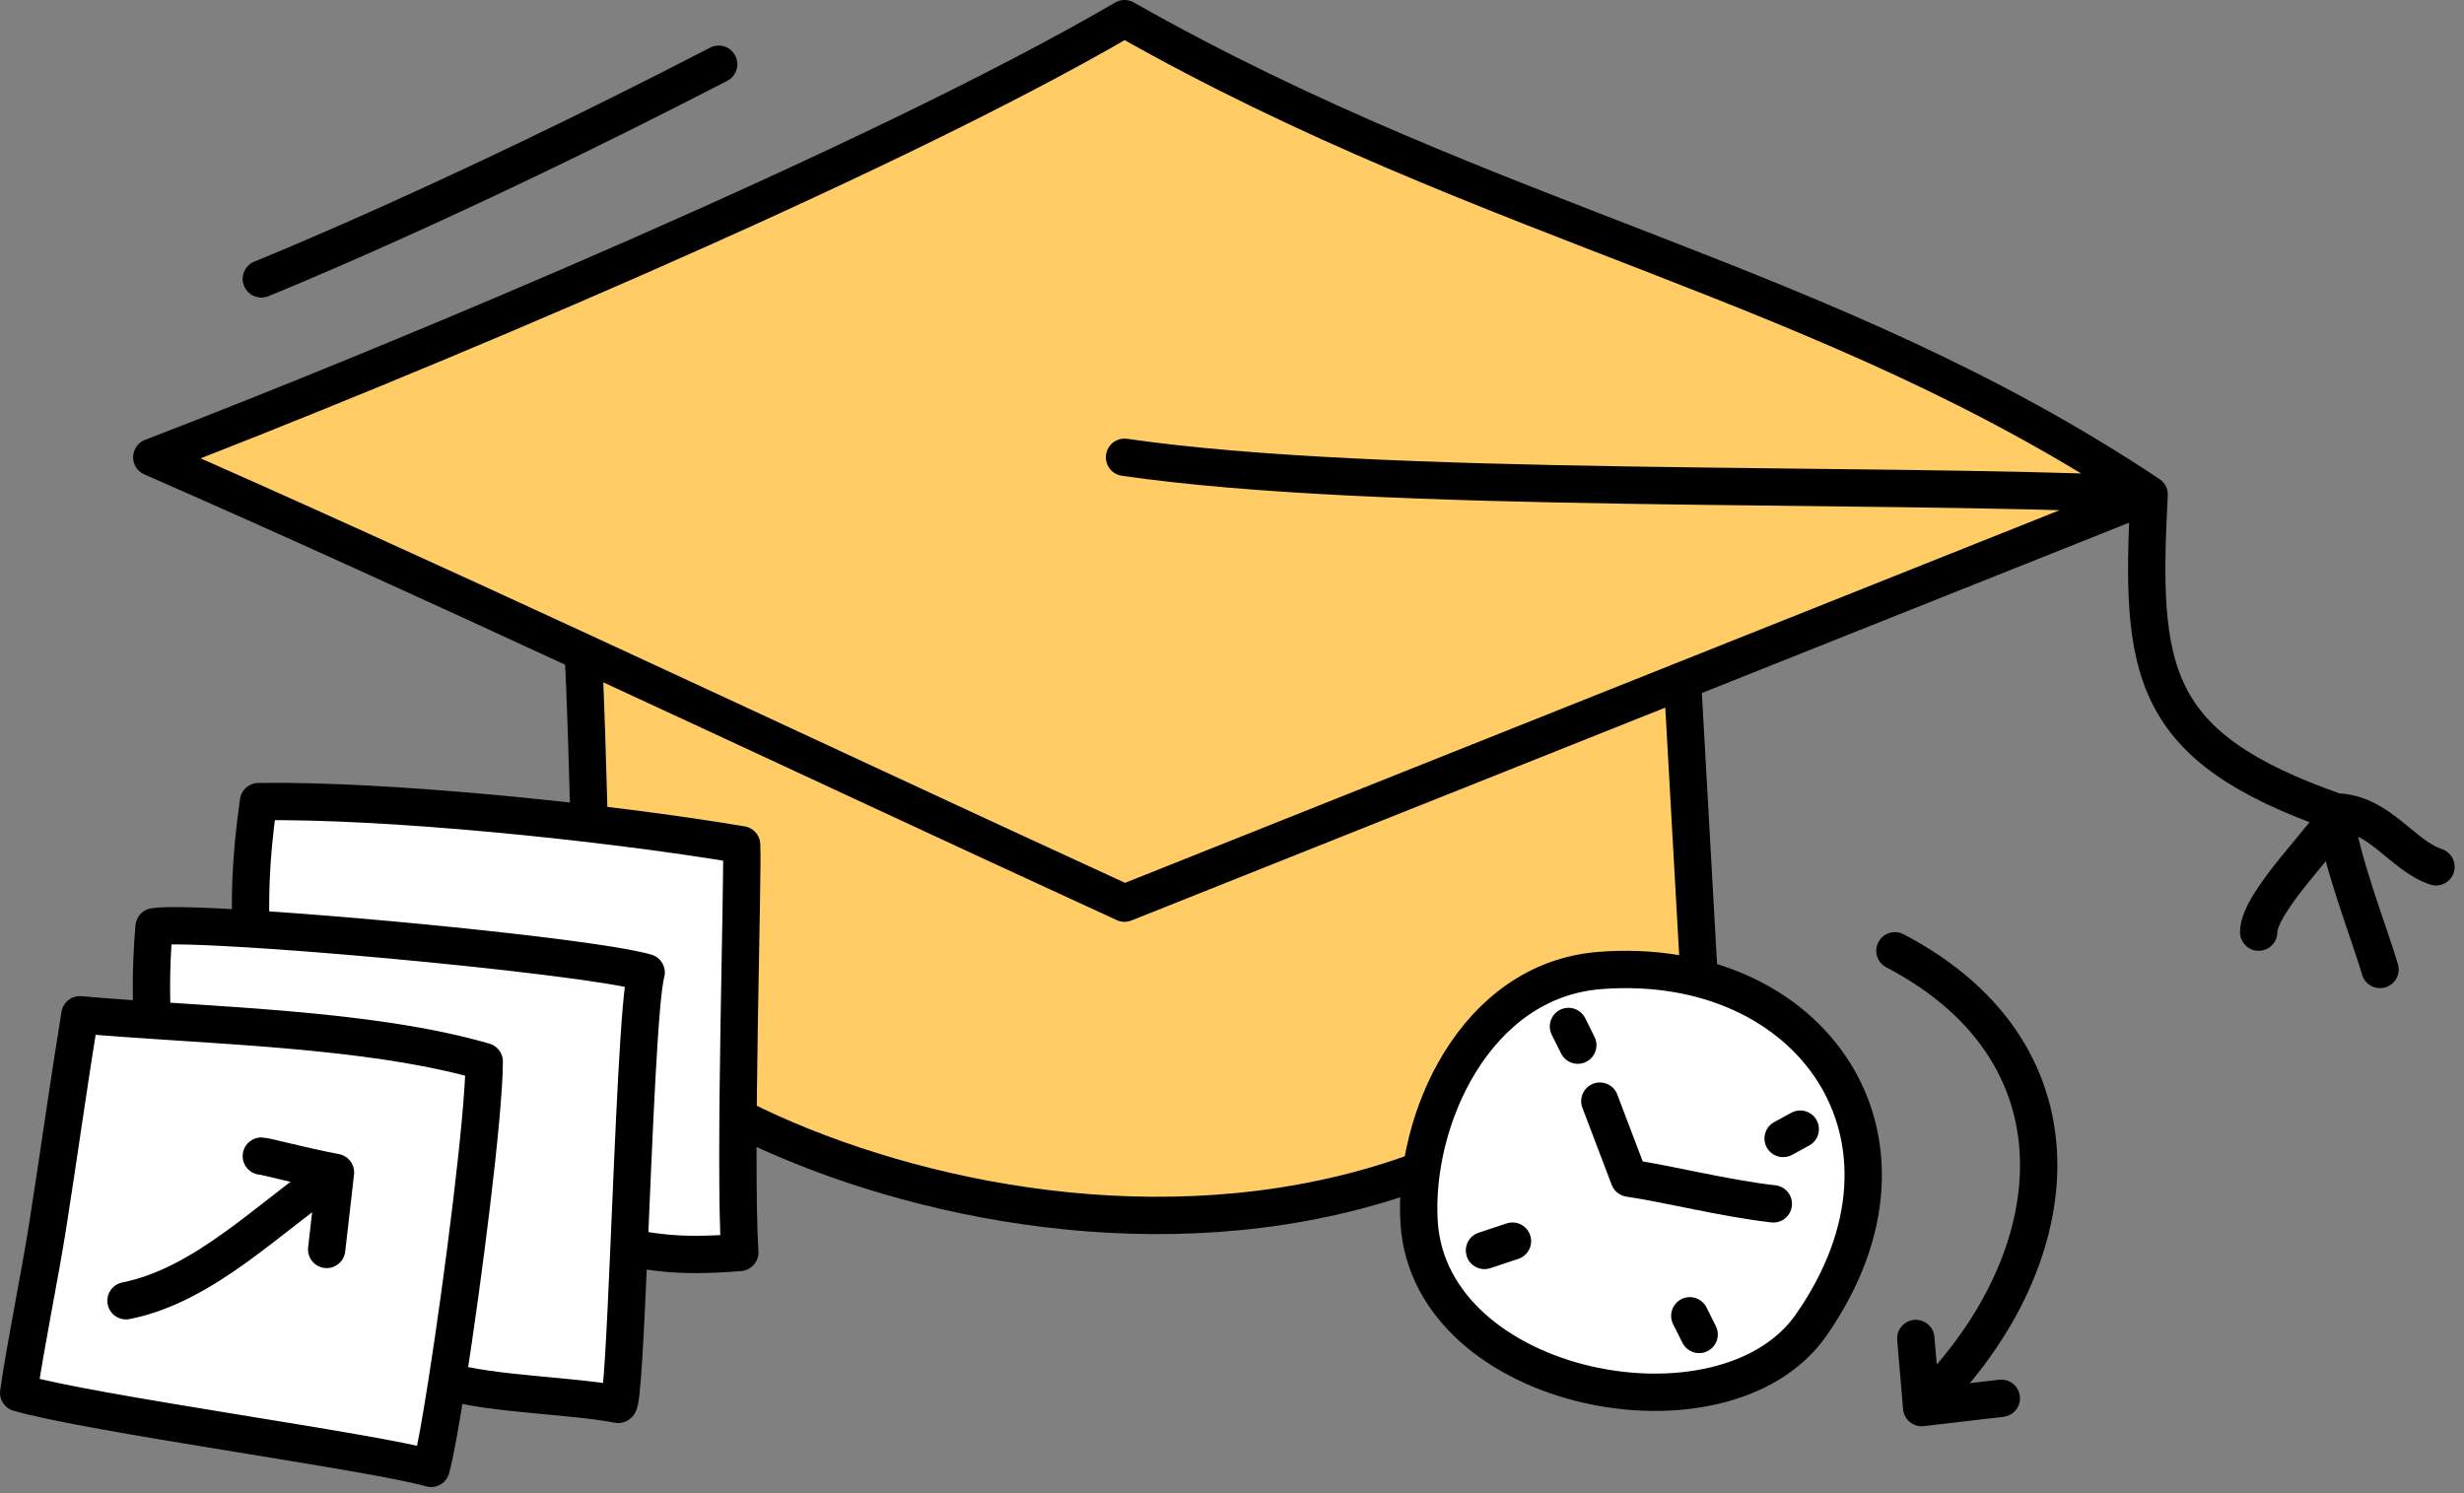 <svg width="132" height="80" viewBox="0 0 132 80" fill="none" xmlns="http://www.w3.org/2000/svg">
<rect x="0" y="0" width="132" height="80" fill="#808080" stroke="none"/>
<path d="M125.139 43.718C125.134 43.642 125.132 43.569 125.132 43.5C115.132 40 114.632 36 115.132 26.5L90.132 36.469L60.243 48.389C51.321 44.297 41.207 39.558 31.239 34.955C23.208 31.245 15.271 27.624 8.132 24.5C21.132 19.5 47.021 8.722 60.243 1C80.021 12.222 97.917 15.023 115.132 26.5C114.632 36 115.132 40 125.132 43.5C125.177 43.539 125.176 43.614 125.139 43.718Z" fill="#FFCC66"/>
<path d="M90.132 36.469L60.243 48.389C51.321 44.297 41.207 39.558 31.239 34.955C31.518 39.737 31.596 49.094 32 53.943C36.5 61.943 72 75.443 91 51.943L90.132 36.469Z" fill="#FFCC66"/>
<path d="M125.132 43.5C127.492 43.557 128.67 45.833 130.5 46.443M125.132 43.5C125.132 43.569 125.134 43.642 125.139 43.718M125.132 43.5C125.177 43.539 125.176 43.614 125.139 43.718M125.132 43.5C115.132 40 114.632 36 115.132 26.5M125.139 43.718C125.271 45.78 126.989 50.156 127.5 51.943M125.139 43.718C124.788 44.707 121 48.297 121 49.943M115.132 26.5L90.132 36.469M115.132 26.5C97.917 15.023 80.021 12.222 60.243 1C47.021 8.722 21.132 19.5 8.132 24.5C15.271 27.624 23.208 31.245 31.239 34.955M115.132 26.5C99.562 25.803 74 26.5 60.243 24.5M90.132 36.469L60.243 48.389C51.321 44.297 41.207 39.558 31.239 34.955M90.132 36.469L91 51.943C72 75.443 36.5 61.943 32 53.943C31.596 49.094 31.518 39.737 31.239 34.955" stroke="black" stroke-width="2" stroke-linecap="round" stroke-linejoin="round"/>
<path d="M14 14.942C14 14.942 24 10.942 38.5 3.442" stroke="black" stroke-width="2" stroke-linecap="round" stroke-linejoin="round"/>
<path d="M76.024 65.497C75.681 60.032 79.014 52.518 85.706 51.997C97.005 51.117 104.011 60.982 97.025 70.997C92.373 77.666 76.597 74.626 76.024 65.497Z" fill="white"/>
<path d="M95 64.5C92.446 64.213 89.261 63.411 87.274 63.123C86.221 60.348 85.96 59.668 85.706 58.997M84.025 54.997L84.525 55.997M90.525 70.497L91.025 71.497M79.525 66.997L81.025 66.497M95.525 60.997L96.442 60.497M85.706 51.997C79.014 52.518 75.681 60.032 76.024 65.497C76.597 74.626 92.373 77.666 97.025 70.997C104.011 60.982 97.005 51.117 85.706 51.997Z" stroke="black" stroke-width="2" stroke-linecap="round" stroke-linejoin="round"/>
<path d="M101.514 50.942C112.304 56.583 110.785 67.862 102.946 75.416M102.946 75.416L107.214 74.916M102.946 75.416L102.633 71.711" stroke="black" stroke-width="2" stroke-linecap="round" stroke-linejoin="round"/>
<path d="M2.551 65.701C3.137 61.975 3.675 58.091 4.281 54.369C10.779 54.953 19.675 55.056 25.942 56.877C25.921 59.833 24.821 68.451 23.953 74.002C23.598 76.269 23.282 78.025 23.093 78.673C20.043 77.787 4.841 75.739 1 74.623C1.375 72.022 2.141 68.308 2.551 65.701Z" fill="white"/>
<path d="M8.254 49.655C8.037 52.195 8.13 53.896 8.151 54.661C14.019 55.052 20.849 55.397 25.942 56.877C25.921 59.833 24.821 68.451 23.953 74.002C26.382 74.708 30.64 74.761 33.118 75.243C33.314 75.281 33.499 71.451 33.696 66.884C33.96 60.788 34.248 53.379 34.617 52.108C32.167 51.396 20.453 50.205 13.428 49.767C10.815 49.605 8.851 49.546 8.254 49.655Z" fill="white"/>
<path d="M13.428 49.767C20.453 50.205 32.167 51.396 34.617 52.108C34.248 53.379 33.96 60.788 33.696 66.884C34.801 66.981 35.998 67.407 39.632 67.103C39.324 62.226 39.819 46.723 39.73 45.262C32.276 44.011 20.648 42.842 13.848 42.949C13.351 46.45 13.422 48.307 13.428 49.767Z" fill="white"/>
<path d="M8.254 49.655C8.037 52.195 8.13 53.896 8.151 54.661C14.019 55.052 20.849 55.397 25.942 56.877M8.254 49.655C10.454 49.253 31.256 51.131 34.617 52.108M8.254 49.655C8.851 49.546 10.815 49.605 13.428 49.767M23.953 74.002C26.382 74.708 30.64 74.761 33.118 75.243C33.314 75.281 33.499 71.451 33.696 66.884M23.953 74.002C24.821 68.451 25.921 59.833 25.942 56.877M23.953 74.002C23.598 76.269 23.282 78.025 23.093 78.673C20.043 77.787 4.841 75.739 1 74.623C1.375 72.022 2.141 68.308 2.551 65.701C3.137 61.975 3.675 58.091 4.281 54.369C10.779 54.953 19.675 55.056 25.942 56.877M34.617 52.108C32.167 51.396 20.453 50.205 13.428 49.767M34.617 52.108C34.248 53.379 33.96 60.788 33.696 66.884M13.428 49.767C13.422 48.307 13.351 46.45 13.848 42.949C20.648 42.842 32.276 44.011 39.73 45.262C39.819 46.723 39.324 62.226 39.632 67.103C35.998 67.407 34.801 66.981 33.696 66.884M6.75 69.692C11.008 68.841 14.437 65.174 17.972 62.817M17.972 62.817L17.5 66.942M17.972 62.817C16 62.442 14.226 61.942 14 61.942" stroke="black" stroke-width="2" stroke-linecap="round" stroke-linejoin="round"/>
</svg>
